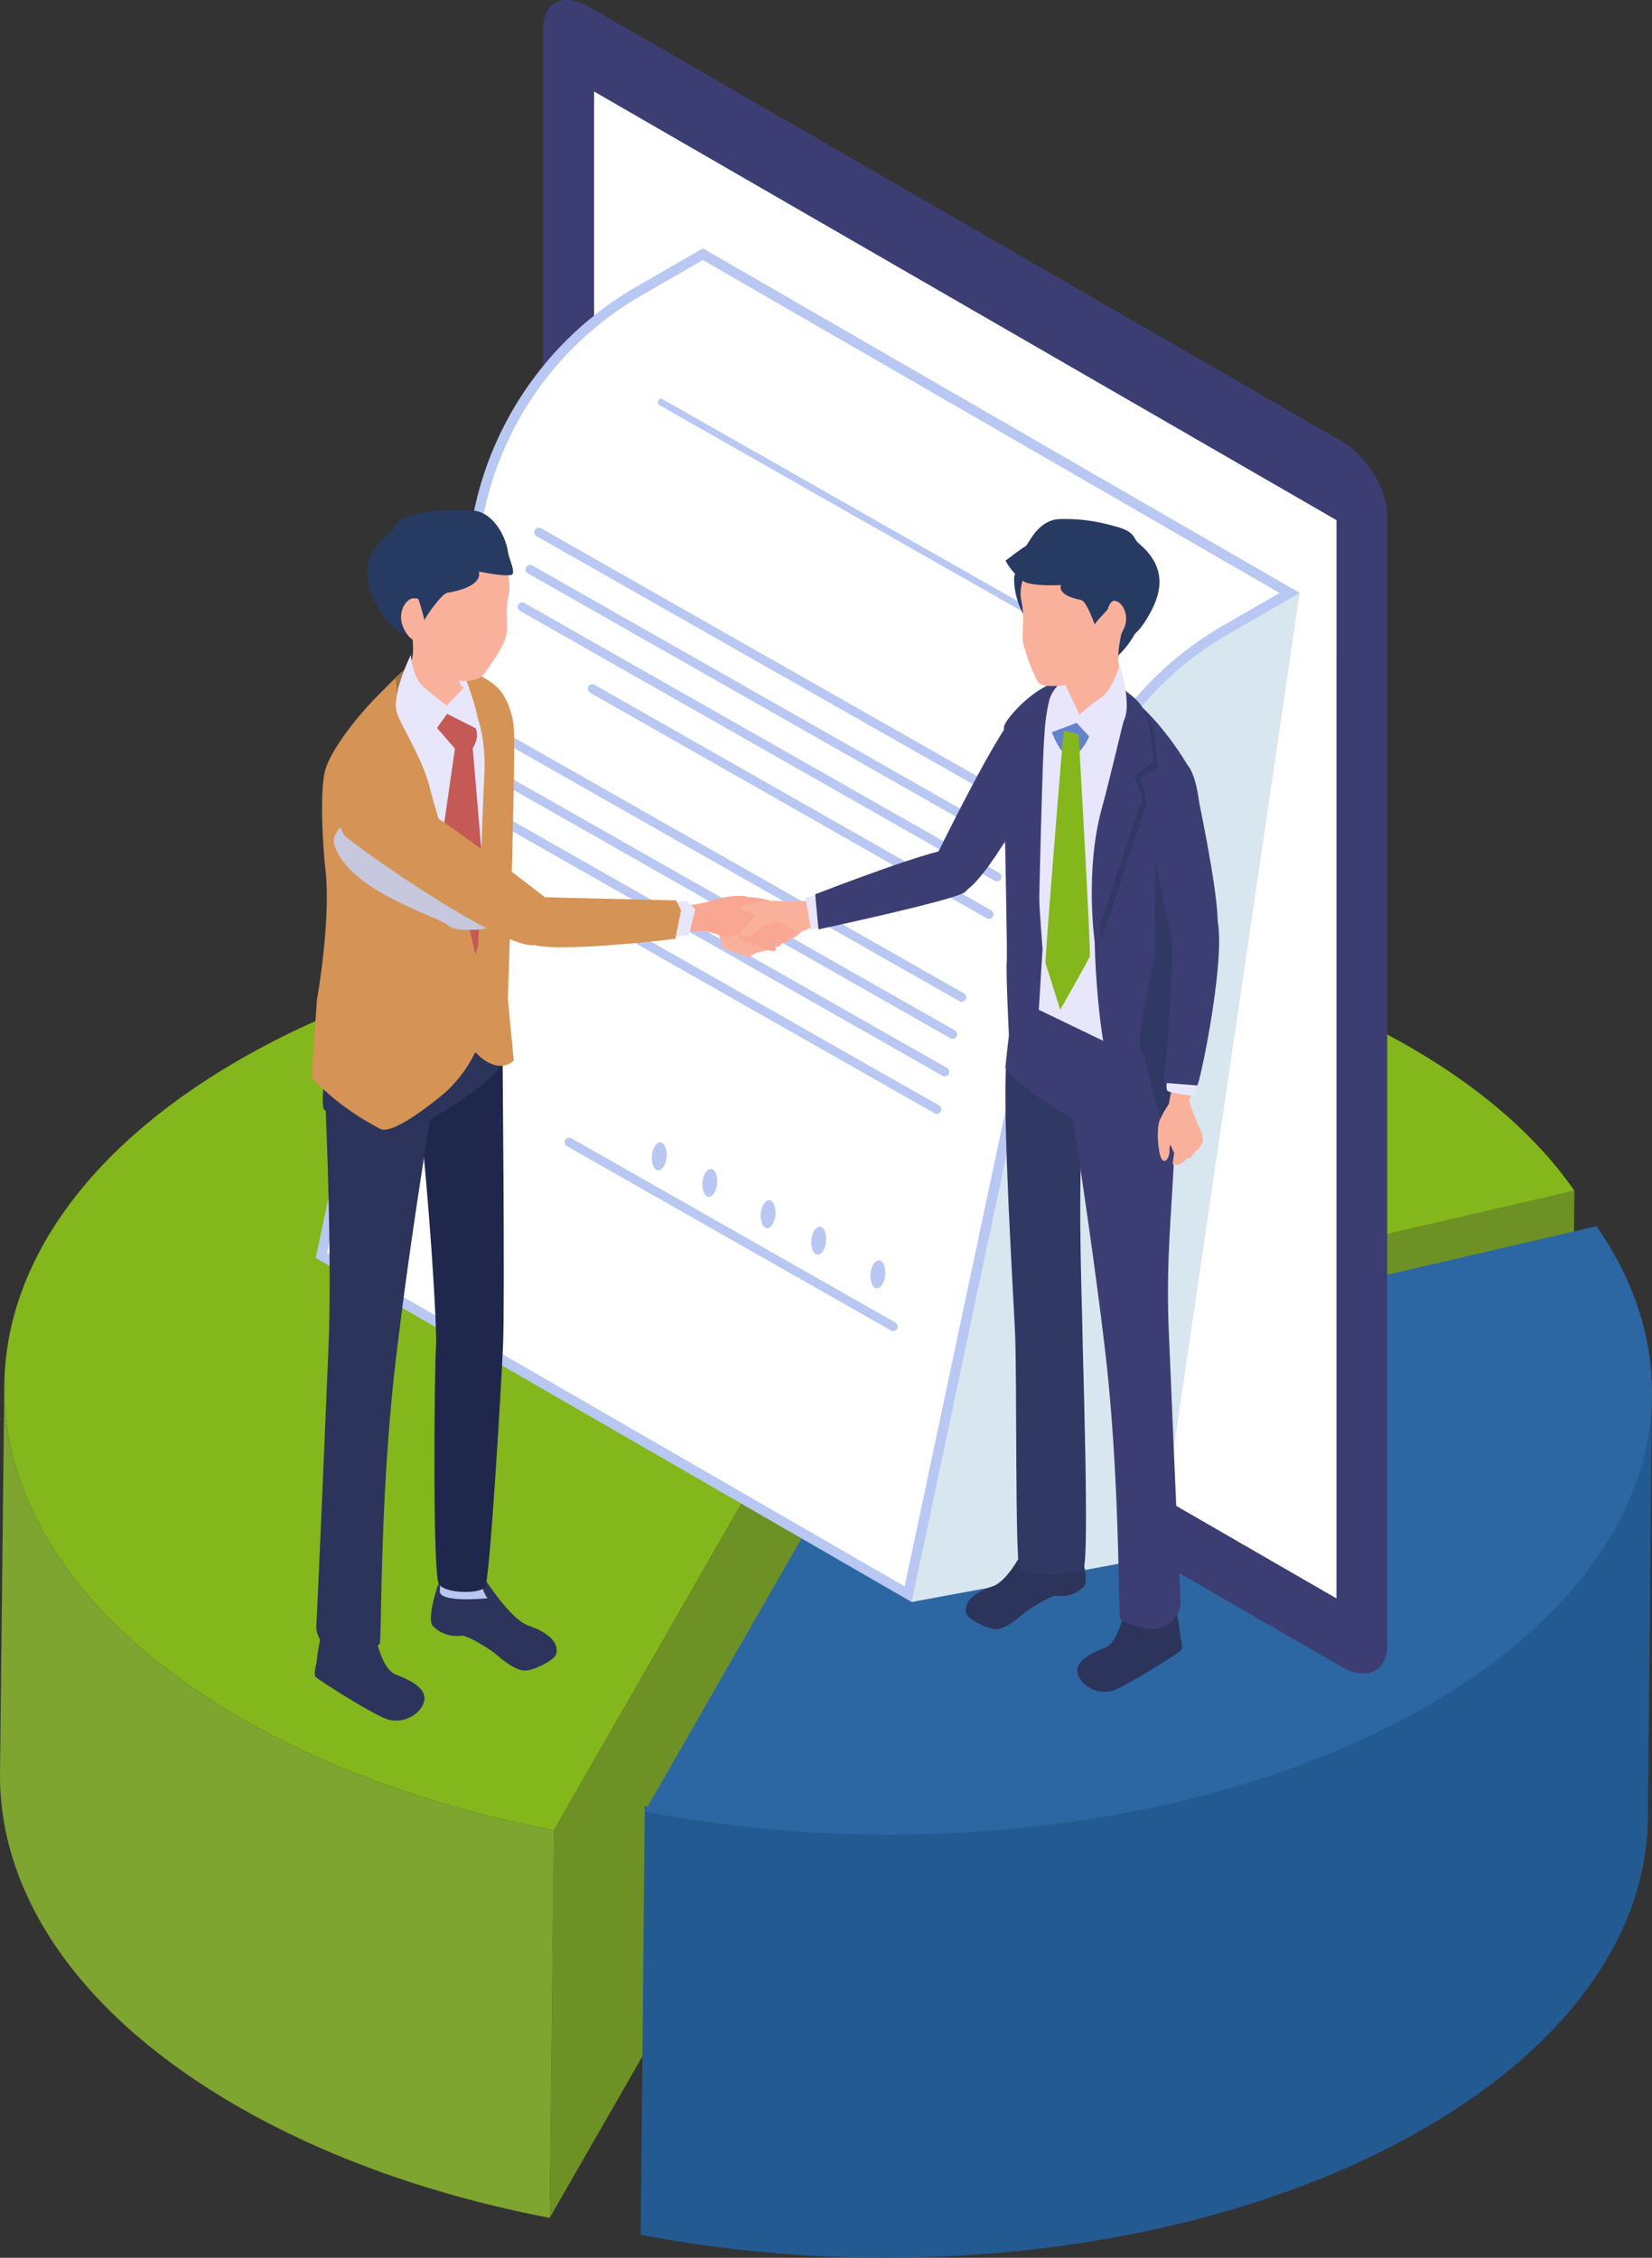 <svg id="merit_img_02" xmlns="http://www.w3.org/2000/svg" xmlns:xlink="http://www.w3.org/1999/xlink" width="247.159" height="337.788" viewBox="0 0 247.159 337.788">
  <rect x="0" y="0" width="247.159" height="337.788" fill="#333333" stroke="none"/>
  <defs>
    <clipPath id="clip-path">
      <rect id="長方形_1083" data-name="長方形 1083" width="247.159" height="337.788" fill="none"/>
    </clipPath>
    <clipPath id="clip-path-3">
      <rect id="長方形_1080" data-name="長方形 1080" width="78.663" height="196.013" fill="none"/>
    </clipPath>
    <clipPath id="clip-path-4">
      <rect id="長方形_1081" data-name="長方形 1081" width="28.676" height="17.646" fill="none"/>
    </clipPath>
  </defs>
  <g id="グループ_113095" data-name="グループ 113095" clip-path="url(#clip-path)">
    <g id="グループ_113094" data-name="グループ 113094">
      <g id="グループ_113093" data-name="グループ 113093" clip-path="url(#clip-path)">
        <path id="パス_5866" data-name="パス 5866" d="M135.558,408.152,121.95,477.247,84.127,543.158c-17.118-3.3-33.168-8.886-46.78-16.745-47.053-27.167-47.3-71.2-.586-98.35,26.931-15.651,63.586-22.276,98.8-19.91" transform="translate(-1.249 -269.336)" fill="#84b71b"/>
        <path id="パス_5867" data-name="パス 5867" d="M280.8,612.668l-.641,58-37.823,65.911.641-58Z" transform="translate(-160.098 -404.757)" fill="#6e9126"/>
        <path id="パス_5868" data-name="パス 5868" d="M0,669.579l.641-58C.591,629.5,12.417,647.442,36.1,661.115c13.611,7.859,29.662,13.447,46.78,16.745l-.641,58c-17.118-3.3-33.169-8.886-46.78-16.745C11.776,705.44-.051,687.494,0,669.579" transform="translate(0 -404.039)" fill="#7ea52f"/>
        <path id="パス_5869" data-name="パス 5869" d="M368.039,409.061,367.4,580.829,353.79,528.013l.641-49.857Z" transform="translate(-233.73 -270.245)" fill="#c42c3a"/>
        <path id="パス_5870" data-name="パス 5870" d="M493.548,524.926l-.59,67.879L390.535,616.57l.59-67.879Z" transform="translate(-258.006 -346.791)" fill="#6e9126"/>
        <path id="パス_5871" data-name="パス 5871" d="M470.118,426c10.951,6.323,19.167,13.652,24.578,21.474L392.273,471.236l12.516-63.551c23.836,1.613,46.984,7.721,65.329,18.312" transform="translate(-259.154 -269.336)" fill="#84b71b"/>
        <path id="パス_5872" data-name="パス 5872" d="M433.766,611.854l-.612,64.1c-.048,16.88-11.152,33.736-33.316,46.617-31.656,18.4-77.445,23.748-117.377,15.983l.612-64.1c39.932,7.765,85.721,2.413,117.377-15.983,22.164-12.88,33.268-29.737,33.316-46.617" transform="translate(-186.607 -404.22)" fill="#235a91"/>
        <path id="パス_5873" data-name="パス 5873" d="M426.649,540.586c16.629,23.9,8.3,52.232-25.008,71.586-31.656,18.4-77.445,23.749-117.377,15.983l36.1-62.908Z" transform="translate(-187.798 -357.137)" fill="#2c67a3"/>
        <path id="パス_5874" data-name="パス 5874" d="M358.91,249.351,330.364,232.87,246.4,184.4c-3.8-2.193-6.878-7.173-6.878-11.122V4.211c0-3.95,3.079-5.374,6.878-3.181L358.91,65.986c3.8,2.193,6.878,7.173,6.877,11.122V246.17c0,3.95-3.079,5.374-6.877,3.181" transform="translate(-158.242 0)" fill="#3c3e73"/>
        <path id="パス_5875" data-name="パス 5875" d="M372.975,265.788,261.9,201.657V40.342l111.078,64.131Z" transform="translate(-173.021 -26.652)" fill="#fff"/>
        <g id="グループ_113089" data-name="グループ 113089" transform="translate(115.781 43.659)" style="mix-blend-mode: multiply;isolation: isolate">
          <g id="グループ_113088" data-name="グループ 113088">
            <g id="グループ_113087" data-name="グループ 113087" clip-path="url(#clip-path-3)">
              <path id="パス_5876" data-name="パス 5876" d="M361.8,324.668,341.182,289.7V128.655l78.663,45.053L398.634,317.864Z" transform="translate(-341.182 -128.655)" fill="#d8e6f0"/>
            </g>
          </g>
        </g>
        <path id="パス_5877" data-name="パス 5877" d="M162.925,148.6a50.668,50.668,0,0,1,24.2-33.328l10-5.77,89.29,51.551-10.747,6.2A49.158,49.158,0,0,0,252.182,199.6L228.358,312.017,139.2,260.544Z" transform="translate(-91.964 -72.345)" fill="#b8c8f2"/>
        <path id="パス_5878" data-name="パス 5878" d="M254.017,202.667a50.669,50.669,0,0,1,24.2-33.328l8.491-4.9-86.281-49.815-9.243,5.337A49.157,49.157,0,0,0,167.7,152.3l-23.5,110.871,86.415,49.891Z" transform="translate(-95.271 -75.725)" fill="#fff"/>
        <path id="パス_5879" data-name="パス 5879" d="M299.975,307.339a.676.676,0,0,1-.335-.089l-71.01-40.37a.679.679,0,1,1,.671-1.18l71.01,40.37a.679.679,0,0,1-.336,1.269" transform="translate(-150.817 -175.475)" fill="#b8c8f2"/>
        <path id="パス_5880" data-name="パス 5880" d="M319.179,336.771a.669.669,0,0,1-.335-.089L259.5,302.934a.679.679,0,0,1,.671-1.181L319.515,335.5a.679.679,0,0,1-.336,1.269" transform="translate(-171.211 -199.294)" fill="#b8c8f2"/>
        <path id="パス_5881" data-name="パス 5881" d="M303.459,290.8a.671.671,0,0,1-.334-.089L232.1,250.34a.679.679,0,1,1,.671-1.18L303.8,289.53a.679.679,0,0,1-.336,1.269" transform="translate(-153.111 -164.548)" fill="#b8c8f2"/>
        <path id="パス_5882" data-name="パス 5882" d="M307.339,274.428a.673.673,0,0,1-.335-.089l-71.07-40.395a.679.679,0,1,1,.671-1.18l71.07,40.395a.679.679,0,0,1-.336,1.269" transform="translate(-155.642 -153.716)" fill="#b8c8f2"/>
        <path id="パス_5883" data-name="パス 5883" d="M276.932,393.294a.676.676,0,0,1-.335-.089l-71.01-40.37a.679.679,0,0,1,.671-1.18l71.01,40.37a.679.679,0,0,1-.336,1.269" transform="translate(-135.594 -232.261)" fill="#b8c8f2"/>
        <path id="パス_5884" data-name="パス 5884" d="M317.319,434.773a.672.672,0,0,1-.335-.089l-48.462-27.56a.679.679,0,0,1,.671-1.18l48.462,27.56a.679.679,0,0,1-.336,1.269" transform="translate(-177.171 -268.127)" fill="#b8c8f2"/>
        <path id="パス_5885" data-name="パス 5885" d="M298.121,530.524a.672.672,0,0,1-.335-.089l-48.463-27.56a.679.679,0,1,1,.671-1.18l48.462,27.561a.679.679,0,0,1-.336,1.268" transform="translate(-164.488 -331.385)" fill="#b8c8f2"/>
        <path id="パス_5886" data-name="パス 5886" d="M280.417,376.754a.672.672,0,0,1-.334-.089L209.06,336.3a.679.679,0,0,1,.671-1.18l71.022,40.37a.679.679,0,0,1-.336,1.269" transform="translate(-137.888 -221.334)" fill="#b8c8f2"/>
        <path id="パス_5887" data-name="パス 5887" d="M284.3,360.383a.673.673,0,0,1-.335-.089L212.891,319.9a.679.679,0,0,1,.671-1.18l71.07,40.395a.679.679,0,0,1-.336,1.269" transform="translate(-140.419 -210.502)" fill="#b8c8f2"/>
        <path id="パス_5888" data-name="パス 5888" d="M353.8,212.848a.5.5,0,0,1-.246-.065l-63.207-35.93a.5.5,0,1,1,.493-.868l63.206,35.93a.5.5,0,0,1-.247.933" transform="translate(-191.653 -116.221)" fill="#b8c8f2"/>
        <path id="パス_5889" data-name="パス 5889" d="M287.711,504.394c.458-.876,1.165-.981,1.579-.234a3.477,3.477,0,0,1-.079,2.939c-.458.876-1.165.981-1.579.234a3.478,3.478,0,0,1,.079-2.939" transform="translate(-189.832 -332.742)" fill="#b8c8f2"/>
        <path id="パス_5890" data-name="パス 5890" d="M384.1,556.406c.458-.876,1.165-.981,1.579-.234a3.476,3.476,0,0,1-.079,2.939c-.458.876-1.165.981-1.579.234a3.477,3.477,0,0,1,.079-2.939" transform="translate(-253.51 -367.104)" fill="#b8c8f2"/>
        <path id="パス_5891" data-name="パス 5891" d="M310.019,516.085c.458-.876,1.165-.981,1.579-.234a3.477,3.477,0,0,1-.079,2.939c-.458.876-1.165.981-1.579.234a3.477,3.477,0,0,1,.079-2.939" transform="translate(-204.57 -340.466)" fill="#b8c8f2"/>
        <path id="パス_5892" data-name="パス 5892" d="M335.721,529.871c.458-.876,1.165-.981,1.579-.234a3.477,3.477,0,0,1-.079,2.939c-.458.876-1.165.981-1.579.234a3.478,3.478,0,0,1,.079-2.939" transform="translate(-221.55 -349.574)" fill="#b8c8f2"/>
        <path id="パス_5893" data-name="パス 5893" d="M358.03,541.562c.458-.876,1.165-.981,1.579-.234a3.477,3.477,0,0,1-.079,2.939c-.458.876-1.165.981-1.579.234a3.477,3.477,0,0,1,.079-2.939" transform="translate(-236.288 -357.297)" fill="#b8c8f2"/>
        <path id="パス_5894" data-name="パス 5894" d="M191.017,695.262c-.241.659-1.611,5.036-.8,6.057a4.961,4.961,0,0,0,4.283,1.505c.7-.2,4.255,1.944,5.372,2.915,1.473,1.281,3.08,2.361,4.283,2.3s4.255-1.466,4.558-2.479c.343-1.147-.331-2.886-3.93-4.165-2.879-.8-6.93-7.345-6.93-7.345l-4.128-.629Z" transform="translate(-125.499 -458.108)" fill="#2c345c"/>
        <path id="パス_5895" data-name="パス 5895" d="M200.342,677.338c-3.235-1.758-7.2.016-7.2.016l.3,7.43c-.725,2.107,7.079,1.3,7.079,1.3-1.754-2.613-1.025-5.9-.182-8.747" transform="translate(-127.599 -446.968)" fill="#b8c8f2"/>
        <path id="パス_5896" data-name="パス 5896" d="M196.314,506.06c.293-6.513-.083-44.819-.083-44.819l-12.993,5.914c1.583,10.517,3.286,35.782,3.047,39.191s-.535,33.978.446,35.4,6.185,1.469,6.9.413,2.389-29.581,2.682-36.094" transform="translate(-121.056 -304.718)" fill="#20274d"/>
        <path id="パス_5897" data-name="パス 5897" d="M139.952,715.334a43.928,43.928,0,0,0-.925,5.279s-.447,1.673-.132,2.047c.342.405,9.285,6.122,11.079,6.454,3.062.567,5.251-1.711,5.223-3.258s-1.932-2.649-4.415-3.587c-2.141-1-2.8-5.708-3.287-6.422s-4.865-1.711-4.865-1.711Z" transform="translate(-91.686 -471.791)" fill="#2c345c"/>
        <path id="パス_5898" data-name="パス 5898" d="M151.234,708.331c-.841-.172-1.646-5.5-.34-6.419l-5.024-1.335c-.2,2.215-2.132,7.312-2.132,7.312s4.358,1.527,4.48,1.479c.444-1.648,3.016-1.037,3.016-1.037" transform="translate(-94.96 -462.833)" fill="#bfcdf2"/>
        <path id="パス_5899" data-name="パス 5899" d="M140.8,476.163s1.027,23.373.379,36.425c0,0-1.678,39.991-1.8,40.881a4.455,4.455,0,0,0,3.334,3.991c2.393.534,5.787-1.074,6.147-1.435s-.042-21.8,2.455-42.732c2.8-23.482,6.183-41.064,5.841-41.89-2.767-6.676-16.356,4.76-16.356,4.76" transform="translate(-92.073 -310.049)" fill="#2c345c"/>
        <path id="パス_5900" data-name="パス 5900" d="M168.6,428.849c.816,2.489.2,10.973.2,10.973.553,1.289-13.843,11.463-17.361,10.541-2.228-.584-8.842-3.5-9.026-4.063-.589-1.8,1.217-13.469,1.632-15.16.836-3.411,11.084-6.052,15.146-6.644,1.918-.279,8.589,1.864,9.405,4.353" transform="translate(-94.008 -280.426)" fill="#2c345c"/>
        <path id="パス_5901" data-name="パス 5901" d="M442.74,678.871c.23.628,1.536,4.8.761,5.778a4.734,4.734,0,0,1-4.086,1.436c-.672-.186-4.059,1.854-5.125,2.781-1.406,1.222-2.938,2.252-4.085,2.2s-4.059-1.4-4.348-2.365c-.327-1.094.316-2.753,3.749-3.974,2.746-.763,5.226-6.453,5.226-6.453l5.323-1.154Z" transform="translate(-281.291 -447.335)" fill="#2c345c"/>
        <path id="パス_5902" data-name="パス 5902" d="M452.74,661.773c3.086-1.677,6.869.015,6.869.015l.36,6.829c.691,2.01-8.618.965-8.618.965a8.921,8.921,0,0,0,1.388-7.809" transform="translate(-298.184 -436.708)" fill="#b8c8f2"/>
        <path id="パス_5903" data-name="パス 5903" d="M444.706,505.031c-.28-6.213-1.9-32.293-1.333-40.5.457-6.628,11.918,4.083,11.918,4.083-1.51,10.033-.525,32.841-.521,35.551s1.1,34.649.162,36-8.874,1-9.556-.007-.391-28.918-.671-35.131" transform="translate(-292.834 -305.463)" fill="#303864"/>
        <path id="パス_5904" data-name="パス 5904" d="M489.535,704.653a41.929,41.929,0,0,1,.883,5.036s.427,1.6.126,1.953c-.326.387-8.857,5.84-10.569,6.157-2.921.541-5.009-1.632-4.982-3.108s1.843-2.527,4.212-3.422c2.043-.952,2.668-5.445,3.135-6.127s4.64-1.632,4.64-1.632Z" transform="translate(-313.802 -464.771)" fill="#2c345c"/>
        <path id="パス_5905" data-name="パス 5905" d="M495.335,697.971c.8-.164,1.57-5.251.324-6.123l4.793-1.274a41.161,41.161,0,0,0,2.034,6.975s-4.157,1.457-4.274,1.411c-.423-1.571-2.877-.989-2.877-.989" transform="translate(-327.242 -456.226)" fill="#bfcdf2"/>
        <path id="パス_5906" data-name="パス 5906" d="M483.347,445.158c.343.756,1.777,4.807,1.428,14.694-.419,11.881-1.491,18.765-.874,31.216,0,0,1.6,38.15,1.717,39a4.25,4.25,0,0,1-3.181,3.808c-2.283.509-5.521-1.025-5.864-1.369s.04-20.8-2.341-40.764c-2.672-22.4-6.866-46.652-6.54-47.44,2.64-6.369,12.117-6.928,15.655.857" transform="translate(-308.967 -290.302)" fill="#3c3e73"/>
        <path id="パス_5907" data-name="パス 5907" d="M444.8,431.26c-.779,2.374-1.552,10.567-1.552,10.567-.528,1.229,13.206,10.935,16.561,10.056,2.125-.557,8.435-3.336,8.611-3.876.562-1.722-1.161-12.849-1.556-14.462-.8-3.254-10.574-5.773-14.449-6.338-1.83-.266-6.837,1.679-7.616,4.053" transform="translate(-292.82 -282.217)" fill="#3c3e73"/>
        <path id="パス_5908" data-name="パス 5908" d="M189.295,315.535c-1.3-1.5-5.806-3.482-5.806-3.482S190.2,342.329,193.5,344.1s2.1-5.225,2.1-5.225-5.012-21.832-6.308-23.335" transform="translate(-121.221 -206.157)" fill="#5a5994"/>
        <path id="パス_5909" data-name="パス 5909" d="M165.084,293.211c-3.087,2-7.465,8.3-7.465,8.3l6.126,48.031,13.679-5.983s1.367-33.67.81-37.436-2.623-8.776-5.677-10.149-4.383-4.762-7.471-2.766" transform="translate(-104.131 -193.303)" fill="#a67349"/>
        <path id="パス_5910" data-name="パス 5910" d="M170.57,295.772c-3.087,2-7.465,8.3-7.465,8.3l6.126,48.031,13.679-5.983s1.367-33.67.81-37.436-2.623-8.776-5.678-10.149-4.383-4.763-7.471-2.766" transform="translate(-107.755 -194.995)" fill="#e8e6fb"/>
        <path id="パス_5911" data-name="パス 5911" d="M197.03,329.942l-1.219-14.4c1.714-2.711-.452-4.222-1.041-4.869-.512-.563-2.508-2.468-2.508-2.468l-2.922,3.009,3.81,4.406-2.138,14.833.666,18.529,4.931,6.172,3.128-3.931Z" transform="translate(-125.086 -203.613)" fill="#c45955"/>
        <path id="パス_5912" data-name="パス 5912" d="M192,295.9s3.321-1.329,5.785-.17c1.858.872,3.466,1.774,4.458,3.44a11.954,11.954,0,0,1,1.43,4.325c.439,3.552-.845,40.99-.845,40.99l.88,9.265s-2.207,2.365-5.7-1.207.381-16.1.381-16.1.636-20.2.964-26.54C199.385,296.778,192,295.9,192,295.9" transform="translate(-126.845 -195.062)" fill="#d59355"/>
        <path id="パス_5913" data-name="パス 5913" d="M139.367,313.01c.891-3.148,4.921-7.886,4.921-7.886a50.312,50.312,0,0,1,5.544-5.707s.407.944.231,4.679c-.06,1.281,3.691,6.642,4.932,11.518,1.282,5.038,8.341,27.412,8.285,33.624-.062,6.935-5.9,11.957-5.9,11.957s-7.575,6.528-9.752,5.518a38.842,38.842,0,0,1-10.332-7.68l.828-11.665s2.174-12.1,1.243-19.736c-.314-2.593-.891-11.476,0-14.624" transform="translate(-90.704 -197.81)" fill="#d59355"/>
        <g id="グループ_113092" data-name="グループ 113092" transform="translate(49.929 121.49)" style="mix-blend-mode: multiply;isolation: isolate">
          <g id="グループ_113091" data-name="グループ 113091">
            <g id="グループ_113090" data-name="グループ 113090" clip-path="url(#clip-path-4)">
              <path id="パス_5914" data-name="パス 5914" d="M175.736,370.96c-1.012-4.309-14.15-5.457-16.545-7.922s-8.658-6.47-9.231-4.509c-.124.424-3.358,2.3-2.757,4.3,2.15,7.153,15.831,10.848,17.036,12.128,1.541,1.637,12.533.415,11.5-4" transform="translate(-147.129 -358.005)" fill="#c7c7de"/>
            </g>
          </g>
        </g>
        <path id="パス_5915" data-name="パス 5915" d="M195.749,290.4a56.712,56.712,0,0,1,2.193,6.333,9.148,9.148,0,0,1,.327,3.052l-4.758-2.4s-2.372-6.724-1.36-7.9c2.042-2.382,3.6.923,3.6.923" transform="translate(-126.778 -190.669)" fill="#e8e6fb"/>
        <path id="パス_5916" data-name="パス 5916" d="M187.208,276.765c.247,1.429.843,1.582.843,1.582l-3.341,3.5s-5.538-4.784-5.051-6.09,1.2-1.761.552-6.284c-.462-3.209.649-3.9.649-3.9a24.956,24.956,0,0,1,7.669,6.365c.772,1.021-1.654,2.9-1.321,4.825" transform="translate(-118.671 -175.451)" fill="#fab19c"/>
        <path id="パス_5917" data-name="パス 5917" d="M178.59,293.441c1.59,1.409,4.158,3.34,4.158,3.34l-3.248,4.544s-3.352-.941-4.663-3.558c-1.286-2.569,1.931-9.03,1.931-9.03s.231,3.3,1.821,4.7" transform="translate(-115.306 -190.753)" fill="#e8e6fb"/>
        <path id="パス_5918" data-name="パス 5918" d="M167.221,242.42c.92,1.738,4.323,4.016,5.01,5.587.979,2.24,3.676,5.033,5.349,5.646s4,.255,4.686-.725,2.647-3.545,3.22-5.343-.171-3.788.478-6.42c.764-3.092-1.527-7.206-3.839-9.4s-7.524-1.82-10.51-.7a8.17,8.17,0,0,0-4.883,5.088,8.026,8.026,0,0,0,.487,6.267" transform="translate(-109.879 -152.06)" fill="#fab19c"/>
        <path id="パス_5919" data-name="パス 5919" d="M183.634,234.331c.358-.581-.529-2.2-.741-3.617s-1.745-5.5-5.128-5.89a28.641,28.641,0,0,0-8.7.592c-3.372.722-2.812,1.878-3.747,2.689-5,3.882-3.54,8.123-1.834,11.293a8.182,8.182,0,0,0,5.131,4.222c.32.143-1.587-2.034-1.288-4.009.172-1.136,2.1-2.1,2.251-1.42a26.387,26.387,0,0,1,.867,3.046c.354-.754,2.6-3.962,3.423-4.1,5.738-.976,4.7-3.186,4.7-3.186s4.705.964,5.064.383" transform="translate(-106.951 -148.446)" fill="#263a62"/>
        <path id="パス_5920" data-name="パス 5920" d="M178.94,263.83c-.658-.365-2.2.808-2.141,2.888.053,1.791,1.889,4.132,2.493,3.012s0-1.437-.046-2.672c-.087-2.567.944-2.535-.306-3.229" transform="translate(-116.801 -174.255)" fill="#fab19c"/>
        <path id="パス_5921" data-name="パス 5921" d="M322.736,396.043c.591-.92,4.444-.534,5.662.064s.674,2.359.451,3.61-4.655-.772-5.1-1.051-1.506-1.855-1.012-2.624" transform="translate(-213.13 -261.282)" fill="#f9a793"/>
        <path id="パス_5922" data-name="パス 5922" d="M317.252,402.21a10.582,10.582,0,0,1,2.013-3.905c.677-.891,2.568-.834,3.816-1.04a13.734,13.734,0,0,1,3.431-.166c1.41.1,4.969-.088,4.969-.088l1.671,1.764-.083,1.569a28.66,28.66,0,0,0-3.51,1.314,8.794,8.794,0,0,1-1.62,1.178,15.442,15.442,0,0,0-2.1,1,9.281,9.281,0,0,1-3.651,1.02c-2.7-.4-5.18-1.454-4.931-2.644" transform="translate(-209.581 -262.283)" fill="#fab19c"/>
        <path id="パス_5923" data-name="パス 5923" d="M337.893,409.718a13.911,13.911,0,0,0-3.363-1.588c-.684-.013-1.734.257-1.042.811.438.253,3.339,1.493,3.629,1.63s1.431-.223.776-.852" transform="translate(-220.168 -269.629)" fill="#f9a793"/>
        <path id="パス_5924" data-name="パス 5924" d="M335.958,411.469a6.737,6.737,0,0,0-1.794-.724c-.379-.141-1.568-.91-1.95-1.023-.683.021-.712.873.006,1.392.45.231,2.662,1.054,3.072,1.191s.958-.423.665-.836" transform="translate(-219.131 -270.681)" fill="#f9a793"/>
        <path id="パス_5925" data-name="パス 5925" d="M331.6,413.9a6.763,6.763,0,0,0-1.632-.647c-.331-.064-2.447-.938-2.776-.979-.559.11-1.013.744-.352,1.074.4.129,4.529,1.514,4.78,1.3.274-.237.277-.445-.02-.744" transform="translate(-215.709 -272.366)" fill="#f9a793"/>
        <path id="パス_5926" data-name="パス 5926" d="M310.474,398.53a21.1,21.1,0,0,0-2.419-.816c-.708-.56-1.7-.461-1.888-.821s1.06-1.721.914-1.784c-1.068-.453-4.249.073-5.635.64a30.457,30.457,0,0,1-5.4.868l-.5,3.933,5.161-.4,7.362,2.314Z" transform="translate(-195.252 -260.914)" fill="#f9a793"/>
        <path id="パス_5927" data-name="パス 5927" d="M339.933,406.363c.183-.446-.677-.778-1.086-1.073-.1-.075-2.162-.848-4.027-1.559,0,0-.535,1.195-.239,1.351s4.177,1.759,4.393,1.815a.779.779,0,0,0,.959-.533" transform="translate(-220.981 -266.724)" fill="#f9a793"/>
        <path id="パス_5928" data-name="パス 5928" d="M329.243,401.3c-.812.419-1.742,2.052-2.434,2.4s-.3,1.385.73,1.046a4.621,4.621,0,0,0,1.877-1.379c.2-.239,2.761-.709,2.834-.855,1.54-3.085-2.195-1.627-3.007-1.207" transform="translate(-215.676 -264.65)" fill="#fab19c"/>
        <path id="パス_5929" data-name="パス 5929" d="M320.03,412.184c-.26.083-2.12.941-2.122,1.269s.317.906.875.769a6.426,6.426,0,0,0,1.655-1.123c.494-.389.055-.895-.408-.915" transform="translate(-210.025 -272.308)" fill="#fab19c"/>
        <path id="パス_5930" data-name="パス 5930" d="M322.909,414.328c-.237.076-1.929.856-1.931,1.155s.288.824.8.7a5.856,5.856,0,0,0,1.506-1.022c.45-.354.05-.814-.371-.832" transform="translate(-212.053 -273.725)" fill="#fab19c"/>
        <path id="パス_5931" data-name="パス 5931" d="M326.272,415.454c-.237.076-1.929.856-1.931,1.155s.288.824.8.7a5.854,5.854,0,0,0,1.506-1.022c.45-.354.05-.814-.371-.832" transform="translate(-214.275 -274.468)" fill="#fab19c"/>
        <path id="パス_5932" data-name="パス 5932" d="M329.672,416.465c-.237.076-1.929.856-1.931,1.155s.288.824.8.7a5.854,5.854,0,0,0,1.506-1.022c.45-.354.05-.814-.371-.832" transform="translate(-216.521 -275.136)" fill="#fab19c"/>
        <path id="パス_5933" data-name="パス 5933" d="M293.224,397.531l2.989-.288,1.22,1.274-.956,3.794-3.728.512Z" transform="translate(-193.403 -262.438)" fill="#e8e6fb"/>
        <path id="パス_5934" data-name="パス 5934" d="M254.092,395.991l-20.833-.5s-3.274,5.332-.858,6.949,21.592-.7,21.592-.7l.85-4.291Z" transform="translate(-152.947 -261.28)" fill="#d59355"/>
        <path id="パス_5935" data-name="パス 5935" d="M181.114,362.192s-23.315-18.436-27.1-17.98-5.535,6.251-3.448,8.275S176.082,370.843,179.4,368.6s1.716-6.41,1.716-6.41" transform="translate(-98.884 -227.398)" fill="#d59355"/>
        <path id="パス_5936" data-name="パス 5936" d="M357.224,394.415l-2.153.434.859,4.8,2.835-.947Z" transform="translate(-234.576 -260.569)" fill="#e8e6fb"/>
        <path id="パス_5937" data-name="パス 5937" d="M380.863,373.968c-2.077-.717-21.479,6.862-21.479,6.862l.493,5.242s19.629-4.2,21.782-5.49c1.773-1.063,1.281-5.9-.8-6.614" transform="translate(-237.426 -247.029)" fill="#3c3e73"/>
        <path id="パス_5938" data-name="パス 5938" d="M424.044,314.869c-2.1.657-12.5,22.023-12.5,22.023s1.174,6.925,5.029,4.2,11.086-16.532,12.05-18.85c.794-1.909-2.48-8.035-4.576-7.377" transform="translate(-271.883 -207.985)" fill="#3c3e73"/>
        <path id="パス_5939" data-name="パス 5939" d="M461.65,306.576a33.319,33.319,0,0,1,6.851,5.662l-5.588,46.751-13.888-6.7-2.381-39.967a21.718,21.718,0,0,1,5.889-4.841c3.134-1.542,5.773-2.744,9.119-.905" transform="translate(-295.073 -201.925)" fill="#e8e6fb"/>
        <path id="パス_5940" data-name="パス 5940" d="M464.716,321.483a6.314,6.314,0,0,0,2.4.35,8.461,8.461,0,0,0,2.042-3.676,14.482,14.482,0,0,0-3.381-1.554c-.512-.019-2.622.427-2.853.982-.21.505,1.392,3.773,1.8,3.9" transform="translate(-305.814 -209.162)" fill="#6482cc"/>
        <path id="パス_5941" data-name="パス 5941" d="M465.9,322.662l-2.257-.586s-2.861,34.592-2.693,34.854c.054.085,2.19,6.923,2.19,6.923s4.192-7.391,4.423-7.946c.21-.505-1.664-33.245-1.664-33.245" transform="translate(-304.522 -212.779)" fill="#84b71b"/>
        <path id="パス_5942" data-name="パス 5942" d="M451.339,302.157s1.8-2.132-.962-1.493c-3.43.793-7.507,5.391-7.783,6.51s.527,33.373.39,35.238.35,11.619.35,11.619l4,2.914,1-16.391s-1.9-24.64-1.034-30.131a14.5,14.5,0,0,1,4.045-8.266" transform="translate(-292.359 -198.554)" fill="#3c3e73"/>
        <path id="パス_5943" data-name="パス 5943" d="M476.187,301.528s.587-1.047-1.471-3a35.291,35.291,0,0,0-7.15-4.74c-8.827,3.073-5.192,8.458-5.192,8.458Z" transform="translate(-304.976 -194.089)" fill="#3c3e73"/>
        <path id="パス_5944" data-name="パス 5944" d="M497.137,317.042c-2.109-4.039-7.278-10.827-10.846-12.137,0,0,1.146,3.864.558,6.424s-4.238,30.978-4.238,30.978.424,26.894,7.118,26.3,7.286-3.489,7.286-3.489l-.945-20.279c2.971-8.925,3.176-23.755,1.067-27.794" transform="translate(-318.836 -201.435)" fill="#3c3e73"/>
        <path id="パス_5945" data-name="パス 5945" d="M443.828,310.844c1.149-3.063,7.508-5.854,7.508-5.854a22.468,22.468,0,0,0-2.366,6.466c-.323,2.763-.875,28.647-.875,28.647l-5.035-24.912,1.769-1.764Z" transform="translate(-292.706 -201.491)" fill="#3c3e73"/>
        <path id="パス_5946" data-name="パス 5946" d="M486.7,304.664c3.833,1.811,4.748,4.367,5.057,5.629s.755,5.741.755,5.741l-2.573,1.606.9,3.771-6.742,20.4s-2.58-10.291,1.206-18.9a29.662,29.662,0,0,0,1.394-18.244" transform="translate(-319.254 -201.275)" fill="#303864"/>
        <path id="パス_5947" data-name="パス 5947" d="M484.781,302.249c3.833,1.811,4.748,4.367,5.057,5.628s.755,5.742.755,5.742l-2.915,2.127,1.245,3.25-7.157,21.556s-1.5-10.646,1.077-19.971c1.23-4.452,2.854-11.6,3.634-14.507.989-3.681-1.7-3.826-1.7-3.826" transform="translate(-317.99 -199.68)" fill="#3c3e73"/>
        <path id="パス_5948" data-name="パス 5948" d="M463.634,298.383c-2.616,2.121-1.674,6.66-1.674,6.66l4.894-1.131s5.821-2.273,4.892-5.471a2.633,2.633,0,0,0-2.605-1.74,9.541,9.541,0,0,0-5.508,1.682" transform="translate(-305.084 -196.015)" fill="#e8e6fb"/>
        <path id="パス_5949" data-name="パス 5949" d="M464.191,298.777a5.438,5.438,0,0,0-2.929,3.128,27.009,27.009,0,0,0-.789,5.447l4.778-1.806.6-.906c-.177-.343-1.369-4.4-1.663-5.864" transform="translate(-304.21 -197.386)" fill="#e8e6fb"/>
        <path id="パス_5950" data-name="パス 5950" d="M481.521,301.826c.134-.784-.374-4.56-1.623-5.759-1.521-1.461-4.174.285-4.174.285l-1.067,2.974.516.677c.624.073,4.9,1.439,6.348,1.822" transform="translate(-313.581 -195.211)" fill="#e8e6fb"/>
        <path id="パス_5951" data-name="パス 5951" d="M481.877,258.61l-1.566,11.569c1.215-.12,2.554-.07,5.249-3.207,2.851-3.318,3.244-6.937,1.5-9.793a51.093,51.093,0,0,0-5.179,1.431" transform="translate(-317.316 -169.905)" fill="#263a62"/>
        <path id="パス_5952" data-name="パス 5952" d="M458.983,232.413c-2.2-.158-5.489,1.581-7.049,2.669-2.422,1.689-4.837,3.959-4.846,4.829-.06,5.552,4.147,9.3,4.147,9.3s10.754-16.584,7.748-16.8" transform="translate(-295.367 -153.537)" fill="#263a62"/>
        <path id="パス_5953" data-name="パス 5953" d="M465.625,275.859l3.483,7.416,1.5-.861s5.15-4.014,4.773-5.316-.87-1.983.09-6.323c.681-3.079.054-3.859.054-3.859a24.268,24.268,0,0,0-7.9,5.615,21.17,21.17,0,0,0-2,3.327" transform="translate(-307.614 -176.338)" fill="#fab19c"/>
        <path id="パス_5954" data-name="パス 5954" d="M478.287,297.994a27.794,27.794,0,0,0-3.322,2.625c-.707.664-.414,1.209-.414,1.209l2.9,3.12a8.3,8.3,0,0,0,4.073-3.312c1.434-2.4-.53-8.466-.53-8.466s-1.031,3.622-2.707,4.824" transform="translate(-313.471 -193.682)" fill="#e8e6fb"/>
        <path id="パス_5955" data-name="パス 5955" d="M466.2,245.228c-.951,1.659-2.29,4.933-3.009,6.437-1.025,2.144-5.917,5.478-5.917,5.478s-4.058.622-4.694-.353a26.111,26.111,0,0,1-2.26-5.973c-.213-1.236.292-3.676-.253-6.256-.64-3.03,1.722-6.953,4.041-9.011s7.373-1.52,10.238-.332a7.948,7.948,0,0,1,4.578,5.107c.43,1.821-1.445,2.671-2.725,4.9" transform="translate(-297.263 -154.701)" fill="#fab19c"/>
        <path id="パス_5956" data-name="パス 5956" d="M450.381,236.958c-.329-.576-.018-1.272.235-2.639s1.878-5.287,5.178-5.556a26.226,26.226,0,0,1,8.323,1.039c3.254.813,2.781,1.741,3.663,2.56,4.729,3.938,3.173,8.012,1.41,11.037-1.969,3.378-3.595,3.5-3.91,3.631s.393-1.622.168-3.552c-.129-1.11-1.972-2.108-2.141-1.454-.1.391-2.064,2.149-2.04,2.552-.319-.745-1.3-3.555-2.1-3.719-5.545-1.138-1.8-3.648-1.8-3.648s-6.657.327-6.987-.25" transform="translate(-297.449 -151.098)" fill="#263a62"/>
        <path id="パス_5957" data-name="パス 5957" d="M488.767,264.91c.651-.333,2.114.858,1.985,2.877-.111,1.739-1.972,3.954-2.522,2.846s-.7-5.09.537-5.723" transform="translate(-322.277 -174.975)" fill="#fab19c"/>
        <path id="パス_5958" data-name="パス 5958" d="M450.725,231.179c-2.963-.2-3.9,3.025-4.468,3.312s-2.939,2.119-2.939,2.119a9.561,9.561,0,0,0,2.654,3.047c1.654,1.134,8.73.389,8.73.389,3.722-.3,7.921-2.876,8.045-5.143s-6.8-3.368-12.021-3.724" transform="translate(-292.877 -152.722)" fill="#263a62"/>
        <path id="パス_5959" data-name="パス 5959" d="M505.128,350.807c-.706,5.2-.385,17.4-.385,17.4s-3.4,14.894-1.97,14.441c.507-.161,2.823,14.39,5.021,11.822,1.325-1.548,2.611-20.062,3.421-21.365,2.153-3.464-.114-29.326-3.007-31.865-1.893-1.661-2.374,4.365-3.08,9.563" transform="translate(-331.923 -225.256)" fill="#303864"/>
        <path id="パス_5960" data-name="パス 5960" d="M516.2,503.5l-.231,1.686s.115.228.811.064a1.7,1.7,0,0,0,1.428-1.832,8.506,8.506,0,0,0-.852-2.031c-.394-.63-1.918-.157-1.91.258a8.806,8.806,0,0,0,.755,1.856" transform="translate(-340.526 -331.034)" fill="#fab19c"/>
        <path id="パス_5961" data-name="パス 5961" d="M511.035,483.429a11.855,11.855,0,0,1,1.345-2.5c.258-.324.463-3.046.758-3.155a6.559,6.559,0,0,1,2.7.211c.217.1-.515,1.805-.169,2.861.6,1.822,1.751,4.3,1.751,4.3s.063,1.066-.544,1.291a9.93,9.93,0,0,1-1.359.49c-1.43.3-2.489-.441-3.663-1.241a2.53,2.53,0,0,1-.817-2.255" transform="translate(-337.602 -315.597)" fill="#fab19c"/>
        <path id="パス_5962" data-name="パス 5962" d="M523.174,501.959a1.812,1.812,0,0,1-.5,1.963c-.259.681-.767.5-1.372.325,0,0-.431-2.161.347-2.972a1.073,1.073,0,0,1,1.524.684" transform="translate(-344.319 -331.1)" fill="#fab19c"/>
        <path id="パス_5963" data-name="パス 5963" d="M525.837,502.253c.653.626-.41,2.622-.627,2.091-.23-.56.022-.651.043-1.27.024-.706.264-.972.584-.821" transform="translate(-346.915 -331.785)" fill="#fab19c"/>
        <path id="パス_5964" data-name="パス 5964" d="M526.3,500.671a2.683,2.683,0,0,1,1-.946c.12-.032.211,1,.182,1.152-.076.393-.739,1.505-1.145,1.46s-.378-1.041-.039-1.666" transform="translate(-347.524 -330.141)" fill="#fab19c"/>
        <path id="パス_5965" data-name="パス 5965" d="M512.107,490.185c-1.173.761-1.623.888-1.668,3.348-.01.506.116,4.475,1.147,3.947.488-.25.632-1.161.6-1.574-.091-1.1.817-1.179,1.251-2.166.564-1.283-.427-2.7-1.327-3.555" transform="translate(-337.22 -323.839)" fill="#fab19c"/>
        <path id="パス_5966" data-name="パス 5966" d="M514.545,470.936s-.469,2.943-.15,3.351,4.21.838,4.21.838l.129-3.254Z" transform="translate(-339.76 -311.122)" fill="#e8e6fb"/>
        <path id="パス_5967" data-name="パス 5967" d="M520.76,401.918c-3.8-.814-6.043-.058-6.6,3.48.742,3.351-1.1,21.935-1.1,21.935l4.995.387c.258.549,4.894-21.259,2.706-25.8" transform="translate(-338.951 -265.329)" fill="#3c3e73"/>
        <path id="パス_5968" data-name="パス 5968" d="M513.377,338.407c-1.176-5.118-4.734-3.232-6.521.741-1.631,3.625,3.173,22.823,3.173,22.823a15.713,15.713,0,0,0,6.71-1.617c.607-3.73-3.362-21.946-3.362-21.946" transform="translate(-334.63 -221.514)" fill="#3c3e73"/>
      </g>
    </g>
  </g>
</svg>
